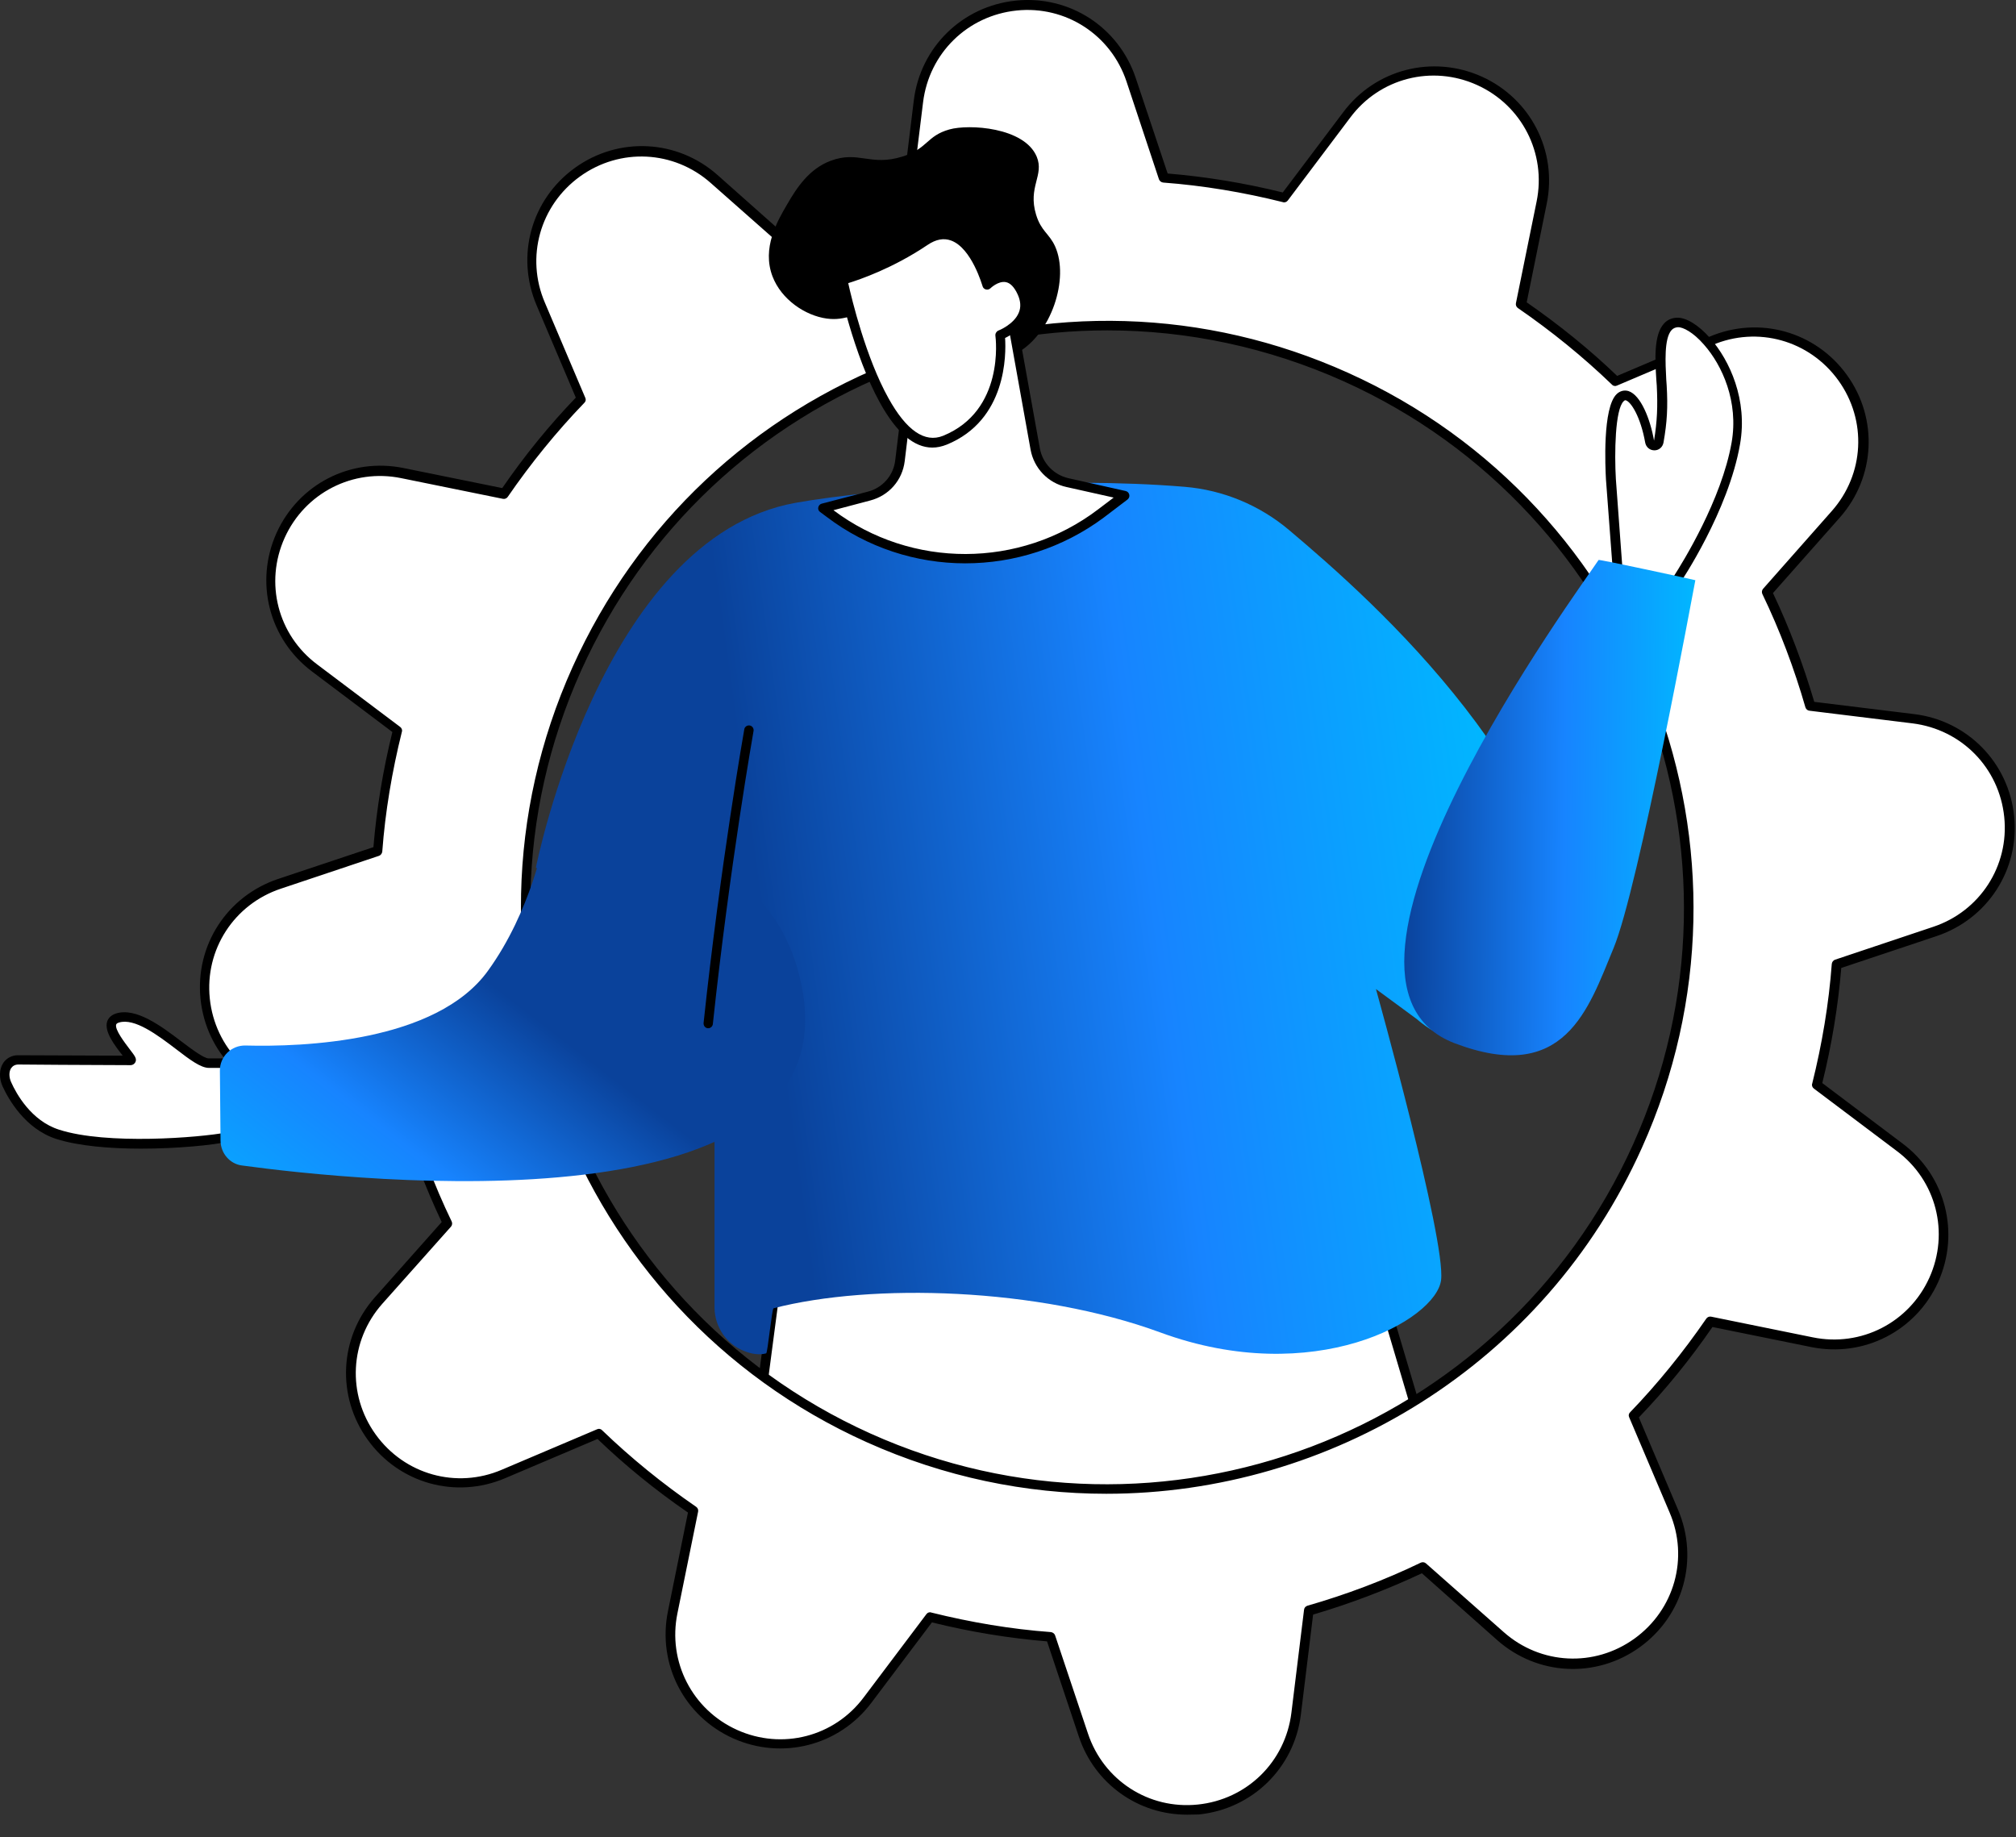 <?xml version="1.0" encoding="UTF-8"?> <svg xmlns="http://www.w3.org/2000/svg" width="79" height="72" viewBox="0 0 79 72" fill="none"><rect x="0" y="0" width="79" height="72" fill="#333333" stroke="none"/> <path d="M56.149 57.444L53.637 48.992L30.834 46.943L29.339 58.353C29.347 58.353 52.712 63.293 56.149 57.444Z" fill="white"></path> <path d="M46.218 60.501C38.733 60.501 29.901 58.667 29.306 58.543C29.207 58.526 29.149 58.436 29.157 58.336L30.652 46.927C30.669 46.828 30.76 46.753 30.851 46.761L53.654 48.81C53.728 48.819 53.794 48.868 53.819 48.943L56.331 57.395C56.347 57.444 56.339 57.494 56.314 57.543C54.984 59.791 50.861 60.501 46.218 60.501ZM29.554 58.212C31.66 58.642 52.629 62.732 55.951 57.419L53.505 49.166L31.008 47.15L29.554 58.212Z" fill="black"></path> <path d="M12.336 26.182L15.583 28.627C15.187 30.197 14.93 31.775 14.806 33.345L10.956 34.634C9.056 35.27 7.842 37.137 8.048 39.136C8.246 41.136 9.808 42.722 11.799 42.97L15.839 43.466C16.277 45.002 16.847 46.49 17.533 47.935L14.84 50.984C13.509 52.488 13.394 54.71 14.567 56.338C15.74 57.966 17.888 58.569 19.731 57.776L23.465 56.189C24.605 57.288 25.845 58.296 27.175 59.205L26.365 63.187C25.96 65.153 26.976 67.136 28.811 67.963C30.645 68.789 32.801 68.235 34.007 66.624L36.453 63.377C38.023 63.774 39.601 64.03 41.17 64.154L42.459 68.004C43.096 69.904 44.963 71.119 46.962 70.912C48.962 70.714 50.548 69.152 50.796 67.161L51.291 63.121C52.828 62.683 54.315 62.113 55.761 61.427L58.81 64.121C60.314 65.451 62.536 65.567 64.164 64.393C65.791 63.22 66.394 61.072 65.601 59.23L64.015 55.495C65.114 54.355 66.122 53.116 67.031 51.786L71.013 52.595C72.979 53 74.962 51.984 75.788 50.15C76.615 48.316 76.061 46.159 74.45 44.953L71.203 42.507C71.599 40.938 71.856 39.36 71.98 37.79L75.83 36.501C77.73 35.865 78.944 33.998 78.738 31.998C78.54 29.999 76.978 28.412 74.987 28.165L70.947 27.669C70.509 26.132 69.939 24.645 69.253 23.199L71.946 20.15C73.277 18.647 73.392 16.424 72.219 14.797C71.046 13.169 68.898 12.566 67.055 13.359L63.321 14.945C62.181 13.847 60.941 12.839 59.611 11.93L60.421 7.947C60.826 5.981 59.81 3.998 57.975 3.172C56.141 2.346 53.985 2.899 52.779 4.51L50.333 7.757C48.763 7.361 47.185 7.105 45.615 6.981L44.327 3.131C43.69 1.23 41.823 0.016 39.824 0.223C37.824 0.421 36.238 1.982 35.99 3.973L35.495 8.014C33.958 8.451 32.471 9.022 31.025 9.707L27.976 7.014C26.472 5.684 24.25 5.568 22.622 6.741C20.995 7.914 20.392 10.062 21.185 11.905L22.771 15.639C21.672 16.779 20.664 18.019 19.755 19.349L15.773 18.539C13.807 18.134 11.824 19.151 10.998 20.985C10.171 22.819 10.725 24.975 12.336 26.182ZM22.606 26.206C27.77 14.731 41.261 9.616 52.737 14.78C64.213 19.944 69.327 33.436 64.164 44.912C59 56.388 45.508 61.502 34.032 56.338C22.556 51.174 17.442 37.682 22.606 26.206Z" fill="white"></path> <path d="M46.516 71.11C44.599 71.11 42.897 69.904 42.277 68.053L41.03 64.319C39.534 64.195 38.022 63.947 36.519 63.575L34.148 66.723C32.883 68.408 30.653 68.978 28.728 68.119C26.803 67.252 25.753 65.203 26.175 63.137L26.959 59.271C25.687 58.395 24.497 57.428 23.415 56.387L19.796 57.924C17.855 58.75 15.641 58.13 14.41 56.42C13.178 54.71 13.294 52.413 14.691 50.835L17.309 47.886C16.657 46.514 16.12 45.077 15.69 43.623L11.774 43.143C9.684 42.887 8.073 41.243 7.858 39.145C7.643 37.046 8.899 35.113 10.898 34.443L14.633 33.196C14.757 31.7 15.004 30.189 15.376 28.685L12.228 26.314C10.543 25.049 9.973 22.819 10.832 20.894C11.7 18.969 13.74 17.919 15.814 18.341L19.681 19.126C20.556 17.853 21.523 16.664 22.564 15.581L21.027 11.963C20.201 10.021 20.821 7.807 22.531 6.576C24.241 5.345 26.538 5.46 28.116 6.857L31.066 9.476C32.437 8.823 33.875 8.286 35.329 7.856L35.808 3.94C36.064 1.85 37.708 0.239 39.807 0.024C41.906 -0.191 43.839 1.057 44.508 3.064L45.756 6.799C47.251 6.923 48.771 7.171 50.267 7.542L52.638 4.395C53.902 2.709 56.133 2.139 58.058 2.998C59.983 3.866 61.032 5.915 60.611 7.98L59.826 11.847C61.09 12.723 62.288 13.689 63.37 14.73L66.989 13.194C68.93 12.367 71.145 12.987 72.376 14.697C73.607 16.407 73.491 18.704 72.095 20.282L69.476 23.24C70.128 24.612 70.665 26.049 71.095 27.503L75.011 27.983C77.102 28.239 78.713 29.883 78.927 31.981C79.142 34.08 77.886 36.013 75.887 36.682L72.153 37.93C72.029 39.425 71.781 40.937 71.409 42.441L74.557 44.812C76.242 46.076 76.812 48.307 75.953 50.232C75.086 52.157 73.037 53.206 70.971 52.785L67.105 52C66.229 53.273 65.262 54.462 64.221 55.544L65.758 59.163C66.584 61.105 65.964 63.319 64.254 64.55C62.544 65.781 60.247 65.665 58.669 64.269L55.719 61.65C54.348 62.295 52.91 62.84 51.456 63.27L50.977 67.186C50.721 69.276 49.077 70.887 46.978 71.102C46.821 71.102 46.664 71.11 46.516 71.11ZM36.444 63.179C36.461 63.179 36.477 63.179 36.486 63.187C38.047 63.575 39.617 63.84 41.178 63.955C41.253 63.964 41.319 64.013 41.344 64.079L42.633 67.929C43.244 69.763 45.012 70.912 46.937 70.713C48.862 70.515 50.366 69.045 50.605 67.12L51.101 63.08C51.109 63.005 51.159 62.947 51.233 62.922C52.754 62.485 54.249 61.923 55.67 61.237C55.736 61.204 55.819 61.212 55.877 61.262L58.925 63.955C60.371 65.236 62.478 65.343 64.048 64.211C65.617 63.08 66.188 61.047 65.427 59.271L63.841 55.536C63.808 55.47 63.825 55.388 63.882 55.338C64.948 54.231 65.956 52.992 66.865 51.67C66.906 51.612 66.981 51.579 67.055 51.595L71.037 52.405C72.929 52.793 74.813 51.827 75.606 50.067C76.399 48.307 75.879 46.258 74.326 45.101L71.079 42.656C71.021 42.614 70.988 42.532 71.013 42.466C71.401 40.913 71.665 39.334 71.781 37.773C71.789 37.699 71.839 37.633 71.905 37.608L75.755 36.319C77.589 35.708 78.737 33.931 78.539 32.014C78.341 30.089 76.87 28.586 74.945 28.346L70.905 27.85C70.831 27.842 70.773 27.793 70.748 27.718C70.31 26.198 69.748 24.703 69.063 23.282C69.03 23.215 69.038 23.133 69.087 23.075L71.781 20.026C73.061 18.58 73.169 16.474 72.037 14.904C70.905 13.334 68.873 12.764 67.096 13.524L63.362 15.11C63.296 15.143 63.213 15.127 63.164 15.069C62.04 13.987 60.801 12.979 59.479 12.07C59.421 12.029 59.388 11.954 59.404 11.88L60.214 7.898C60.602 6.006 59.636 4.122 57.876 3.329C56.116 2.536 54.067 3.056 52.91 4.609L50.465 7.856C50.424 7.914 50.341 7.947 50.275 7.922C48.722 7.534 47.144 7.27 45.582 7.154C45.508 7.146 45.442 7.096 45.417 7.03L44.145 3.197C43.533 1.362 41.757 0.214 39.84 0.412C37.915 0.611 36.411 2.081 36.172 4.006L35.676 8.046C35.668 8.121 35.618 8.179 35.544 8.203C34.023 8.641 32.528 9.203 31.107 9.889C31.041 9.922 30.958 9.914 30.901 9.864L27.852 7.171C26.406 5.89 24.299 5.783 22.729 6.914C21.16 8.046 20.59 10.079 21.35 11.855L22.936 15.589C22.969 15.656 22.953 15.738 22.895 15.788C21.812 16.912 20.804 18.151 19.895 19.473C19.854 19.53 19.78 19.564 19.706 19.547L15.723 18.737C13.831 18.349 11.947 19.316 11.154 21.076C10.361 22.835 10.882 24.884 12.435 26.041L15.682 28.486C15.74 28.528 15.773 28.61 15.748 28.677C15.36 30.238 15.095 31.816 14.98 33.369C14.971 33.444 14.922 33.51 14.856 33.535L11.006 34.824C9.171 35.435 8.023 37.211 8.221 39.128C8.42 41.053 9.89 42.557 11.815 42.796L15.855 43.292C15.93 43.3 15.988 43.35 16.012 43.424C16.45 44.944 17.012 46.44 17.698 47.861C17.731 47.927 17.723 48.01 17.673 48.067L14.98 51.091C13.699 52.537 13.592 54.644 14.723 56.214C15.855 57.783 17.888 58.354 19.664 57.593L23.399 56.007C23.465 55.974 23.547 55.991 23.597 56.048C24.721 57.131 25.96 58.139 27.282 59.048C27.34 59.089 27.373 59.163 27.356 59.238L26.546 63.22C26.158 65.112 27.125 66.996 28.885 67.789C30.644 68.582 32.693 68.061 33.85 66.508L36.296 63.261C36.337 63.203 36.386 63.179 36.444 63.179ZM43.351 58.535C40.203 58.535 37.006 57.883 33.957 56.511C22.407 51.314 17.235 37.682 22.44 26.132L22.614 26.206L22.44 26.132C24.96 20.538 29.504 16.259 35.246 14.078C40.988 11.905 47.226 12.086 52.82 14.606C64.37 19.803 69.542 33.435 64.337 44.986C60.511 53.496 52.117 58.535 43.351 58.535ZM43.393 12.946C40.683 12.946 37.973 13.441 35.37 14.425C29.727 16.564 25.249 20.778 22.771 26.281C17.657 37.649 22.738 51.05 34.106 56.172C45.475 61.287 58.876 56.206 63.998 44.837C69.112 33.468 64.031 20.067 52.663 14.945C49.697 13.615 46.549 12.946 43.393 12.946Z" fill="black"></path> <path d="M13.897 41.582C13.897 41.582 11.344 41.673 8.196 41.665C7.535 41.665 5.751 39.533 4.611 39.897C3.793 40.153 5.346 41.549 5.131 41.549C3.107 41.541 1.364 41.533 0.736 41.533C0.24 41.533 0.075 42.037 0.281 42.491C0.57 43.135 1.215 44.11 2.272 44.449C4.164 45.06 7.808 44.788 8.94 44.565C11.402 44.086 13.36 44.053 13.36 44.053L13.897 41.582Z" fill="white"></path> <path d="M5.528 45.011C4.33 45.011 3.09 44.912 2.206 44.631C0.975 44.234 0.323 43.053 0.099 42.565C-0.041 42.251 -0.033 41.904 0.124 41.657C0.256 41.458 0.48 41.343 0.727 41.351C1.322 41.351 2.925 41.359 4.809 41.367C4.801 41.359 4.792 41.343 4.784 41.334C4.487 40.954 4.082 40.425 4.197 40.037C4.23 39.93 4.321 39.789 4.544 39.715C5.329 39.467 6.321 40.211 7.114 40.814C7.519 41.12 7.99 41.475 8.18 41.475C11.294 41.483 13.847 41.392 13.872 41.392C13.93 41.392 13.988 41.417 14.021 41.458C14.054 41.5 14.07 41.557 14.062 41.615L13.517 44.077C13.5 44.16 13.426 44.218 13.335 44.226C13.319 44.226 11.369 44.267 8.948 44.738C8.345 44.87 6.973 45.011 5.528 45.011ZM0.727 41.714C0.595 41.714 0.504 41.764 0.438 41.855C0.347 41.987 0.347 42.21 0.438 42.408C0.637 42.855 1.223 43.92 2.314 44.267C4.173 44.87 7.816 44.581 8.89 44.375C10.964 43.97 12.691 43.879 13.195 43.862L13.657 41.772C12.947 41.797 10.758 41.855 8.188 41.847C7.866 41.847 7.436 41.524 6.899 41.111C6.172 40.558 5.271 39.88 4.66 40.07C4.569 40.095 4.561 40.136 4.553 40.145C4.487 40.343 4.9 40.872 5.073 41.103C5.288 41.384 5.371 41.483 5.305 41.623C5.271 41.69 5.197 41.739 5.123 41.739C3.107 41.731 1.364 41.723 0.727 41.714Z" fill="black"></path> <path d="M63.394 22.29L63.13 18.77C63.13 18.77 62.965 16.077 63.493 15.573C63.882 15.201 64.435 16.077 64.65 17.3C64.683 17.506 64.972 17.506 65.005 17.3C65.138 16.498 65.171 15.92 65.121 15.102C65.072 14.218 64.906 12.665 65.732 12.632C66.559 12.599 68.484 14.755 68.029 17.366C67.575 19.977 65.675 22.786 65.675 22.786L63.394 22.29Z" fill="white"></path> <path d="M65.675 22.976C65.658 22.976 65.65 22.976 65.634 22.967L63.345 22.472C63.262 22.455 63.205 22.389 63.196 22.306L62.932 18.787C62.907 18.324 62.791 15.978 63.353 15.441C63.485 15.317 63.651 15.275 63.816 15.325C64.295 15.482 64.667 16.416 64.816 17.267C64.94 16.498 64.964 15.936 64.923 15.11L64.906 14.887C64.857 14.102 64.799 13.127 65.204 12.681C65.336 12.533 65.51 12.458 65.708 12.45C66.071 12.433 66.567 12.739 67.022 13.259C67.782 14.127 68.492 15.672 68.186 17.407C67.732 20.026 65.881 22.786 65.799 22.901C65.799 22.943 65.741 22.976 65.675 22.976ZM63.568 22.141L65.592 22.579C65.931 22.05 67.46 19.596 67.856 17.341C68.137 15.738 67.484 14.309 66.774 13.507C66.352 13.02 65.948 12.813 65.749 12.822C65.65 12.83 65.567 12.863 65.501 12.937C65.204 13.268 65.262 14.234 65.295 14.879L65.311 15.102C65.361 15.961 65.328 16.54 65.187 17.341C65.154 17.523 65.006 17.647 64.832 17.647C64.65 17.647 64.502 17.523 64.469 17.341C64.287 16.325 63.915 15.755 63.717 15.689C63.692 15.68 63.667 15.68 63.626 15.722C63.287 16.044 63.262 17.762 63.32 18.77L63.568 22.141Z" fill="black"></path> <path d="M31.173 19.704C34.453 19.117 41.492 18.663 46.416 19.076C47.928 19.2 49.358 19.795 50.514 20.77C53.91 23.637 61.61 30.444 62.155 38.847C62.188 39.326 61.974 39.789 61.593 40.086L61.527 39.723C59.677 41.202 57.306 41.482 55.513 39.929L53.918 38.756C53.918 38.756 56.661 48.579 56.471 50.157C56.281 51.736 51.481 54.421 45.474 52.215C40.658 50.447 34.155 50.273 30.314 51.265C30.247 51.281 30.082 53.016 30.024 53.033C29.752 53.107 29.446 53.057 29.165 52.942C28.471 52.677 28.017 52.008 28 51.265V37.5L21 34C21 34 23.539 21.075 31.173 19.704Z" fill="url(#paint0_linear_87_215)"></path> <path d="M66.435 22.736C66.344 23.199 64.205 34.815 63.23 37.153C62.238 39.549 61.321 42.523 57 40.879C50.539 38.417 61.966 22.984 62.643 21.943C62.66 21.91 66.435 22.728 66.435 22.736Z" fill="url(#paint1_linear_87_215)"></path> <path d="M8.642 44.705L8.617 41.962C8.609 41.4 9.072 40.954 9.625 40.97C11.848 41.028 17.094 40.846 19.118 38.045C20.82 35.699 21.332 32.873 21.332 32.873C21.332 32.873 29.917 31.585 31.396 38.541C33.494 48.414 13.847 46.266 9.485 45.671C9.014 45.614 8.65 45.2 8.642 44.705Z" fill="url(#paint2_linear_87_215)"></path> <path d="M33.998 12.434C33.462 12.194 33.189 12.591 32.396 12.483C31.553 12.367 30.619 11.739 30.272 10.831C29.851 9.724 30.454 8.674 30.843 8.013C31.223 7.352 31.71 6.617 32.544 6.303C33.643 5.89 34.098 6.526 35.353 6.138C36.37 5.824 36.295 5.328 37.204 5.072C37.964 4.857 40.137 4.981 40.625 6.138C40.93 6.873 40.269 7.319 40.6 8.41C40.798 9.063 41.112 9.145 41.343 9.649C41.913 10.905 41.203 13.103 39.84 13.838C38.006 14.829 34.924 12.847 33.998 12.434Z" fill="black"></path> <path d="M35.693 14.532L35.263 18.043C35.181 18.712 34.701 19.266 34.049 19.431L32.239 19.902L32.495 20.092C35.635 22.488 39.989 22.488 43.137 20.101L44.07 19.39L41.823 18.886C41.179 18.746 40.683 18.225 40.567 17.572L39.634 12.392L35.693 14.532Z" fill="white"></path> <path d="M37.824 22.075C35.907 22.075 33.982 21.464 32.388 20.249L32.132 20.059C32.074 20.018 32.049 19.944 32.066 19.878C32.082 19.811 32.132 19.754 32.198 19.737L34.007 19.266C34.586 19.117 35.015 18.63 35.081 18.035L35.511 14.524C35.519 14.466 35.552 14.408 35.61 14.383L39.551 12.26C39.6 12.235 39.667 12.227 39.716 12.26C39.766 12.285 39.807 12.334 39.815 12.392L40.749 17.573C40.856 18.151 41.294 18.605 41.864 18.738L44.111 19.241C44.186 19.258 44.236 19.316 44.252 19.382C44.269 19.456 44.244 19.522 44.186 19.572L43.252 20.282C41.65 21.472 39.741 22.075 37.824 22.075ZM32.66 19.993C35.717 22.29 39.972 22.282 43.021 19.968L43.641 19.498L41.79 19.084C41.071 18.927 40.518 18.349 40.385 17.622L39.501 12.698L35.866 14.648L35.453 18.068C35.362 18.82 34.833 19.423 34.098 19.613L32.66 19.993Z" fill="black"></path> <path d="M39.187 13.127C39.187 13.127 40.575 12.607 40.055 11.458C39.534 10.31 38.683 11.161 38.683 11.161C38.683 11.161 37.898 8.335 36.238 9.451C34.585 10.566 33.016 10.971 33.016 10.971C33.016 10.971 33.602 13.813 34.643 15.705C35.271 16.845 36.073 17.638 37.014 17.258C39.609 16.201 39.187 13.127 39.187 13.127Z" fill="white"></path> <path d="M36.535 17.539C35.816 17.539 35.131 16.953 34.486 15.788C33.437 13.896 32.859 11.12 32.834 11.004C32.817 10.905 32.875 10.814 32.966 10.789C32.983 10.789 34.528 10.376 36.13 9.294C36.568 9.005 36.99 8.93 37.395 9.079C38.155 9.36 38.601 10.368 38.774 10.855C38.948 10.748 39.204 10.641 39.477 10.69C39.782 10.748 40.038 10.979 40.22 11.384C40.385 11.739 40.394 12.078 40.27 12.392C40.08 12.855 39.617 13.136 39.386 13.243C39.427 13.879 39.452 16.465 37.097 17.424C36.907 17.498 36.725 17.539 36.535 17.539ZM33.239 11.095C33.379 11.731 33.933 14.02 34.817 15.606C35.519 16.87 36.238 17.366 36.957 17.077C39.369 16.093 39.022 13.268 39.006 13.152C38.997 13.07 39.047 12.987 39.121 12.954C39.13 12.954 39.733 12.714 39.923 12.252C40.014 12.037 39.997 11.797 39.881 11.541C39.749 11.252 39.592 11.087 39.41 11.054C39.113 11.004 38.816 11.293 38.816 11.293C38.766 11.343 38.7 11.359 38.634 11.343C38.568 11.326 38.518 11.277 38.502 11.211C38.493 11.194 38.08 9.723 37.271 9.426C36.981 9.319 36.676 9.376 36.345 9.6C34.982 10.517 33.693 10.954 33.239 11.095Z" fill="black"></path> <path d="M27.753 40.293C27.744 40.293 27.736 40.293 27.736 40.293C27.637 40.285 27.563 40.194 27.571 40.087C28.232 33.873 29.157 28.627 29.166 28.578C29.182 28.478 29.281 28.412 29.38 28.429C29.48 28.445 29.546 28.544 29.529 28.644C29.521 28.693 28.595 33.931 27.934 40.128C27.926 40.219 27.844 40.293 27.753 40.293Z" fill="black"></path> <defs> <linearGradient id="paint0_linear_87_215" x1="29.5" y1="33.5" x2="58.876" y2="29.422" gradientUnits="userSpaceOnUse"> <stop stop-color="#0A429B"></stop> <stop offset="0.515" stop-color="#1784FF"></stop> <stop offset="1" stop-color="#00B8FF"></stop> </linearGradient> <linearGradient id="paint1_linear_87_215" x1="55.028" y1="21.942" x2="66.576" y2="22.026" gradientUnits="userSpaceOnUse"> <stop stop-color="#0A429B"></stop> <stop offset="0.548" stop-color="#1784FF"></stop> <stop offset="1" stop-color="#00B8FF"></stop> </linearGradient> <linearGradient id="paint2_linear_87_215" x1="8.5" y1="50" x2="18.063" y2="37.635" gradientUnits="userSpaceOnUse"> <stop stop-color="#00B8FF"></stop> <stop offset="0.548" stop-color="#1784FF"></stop> <stop offset="1" stop-color="#0A429B"></stop> </linearGradient> </defs> </svg> 
